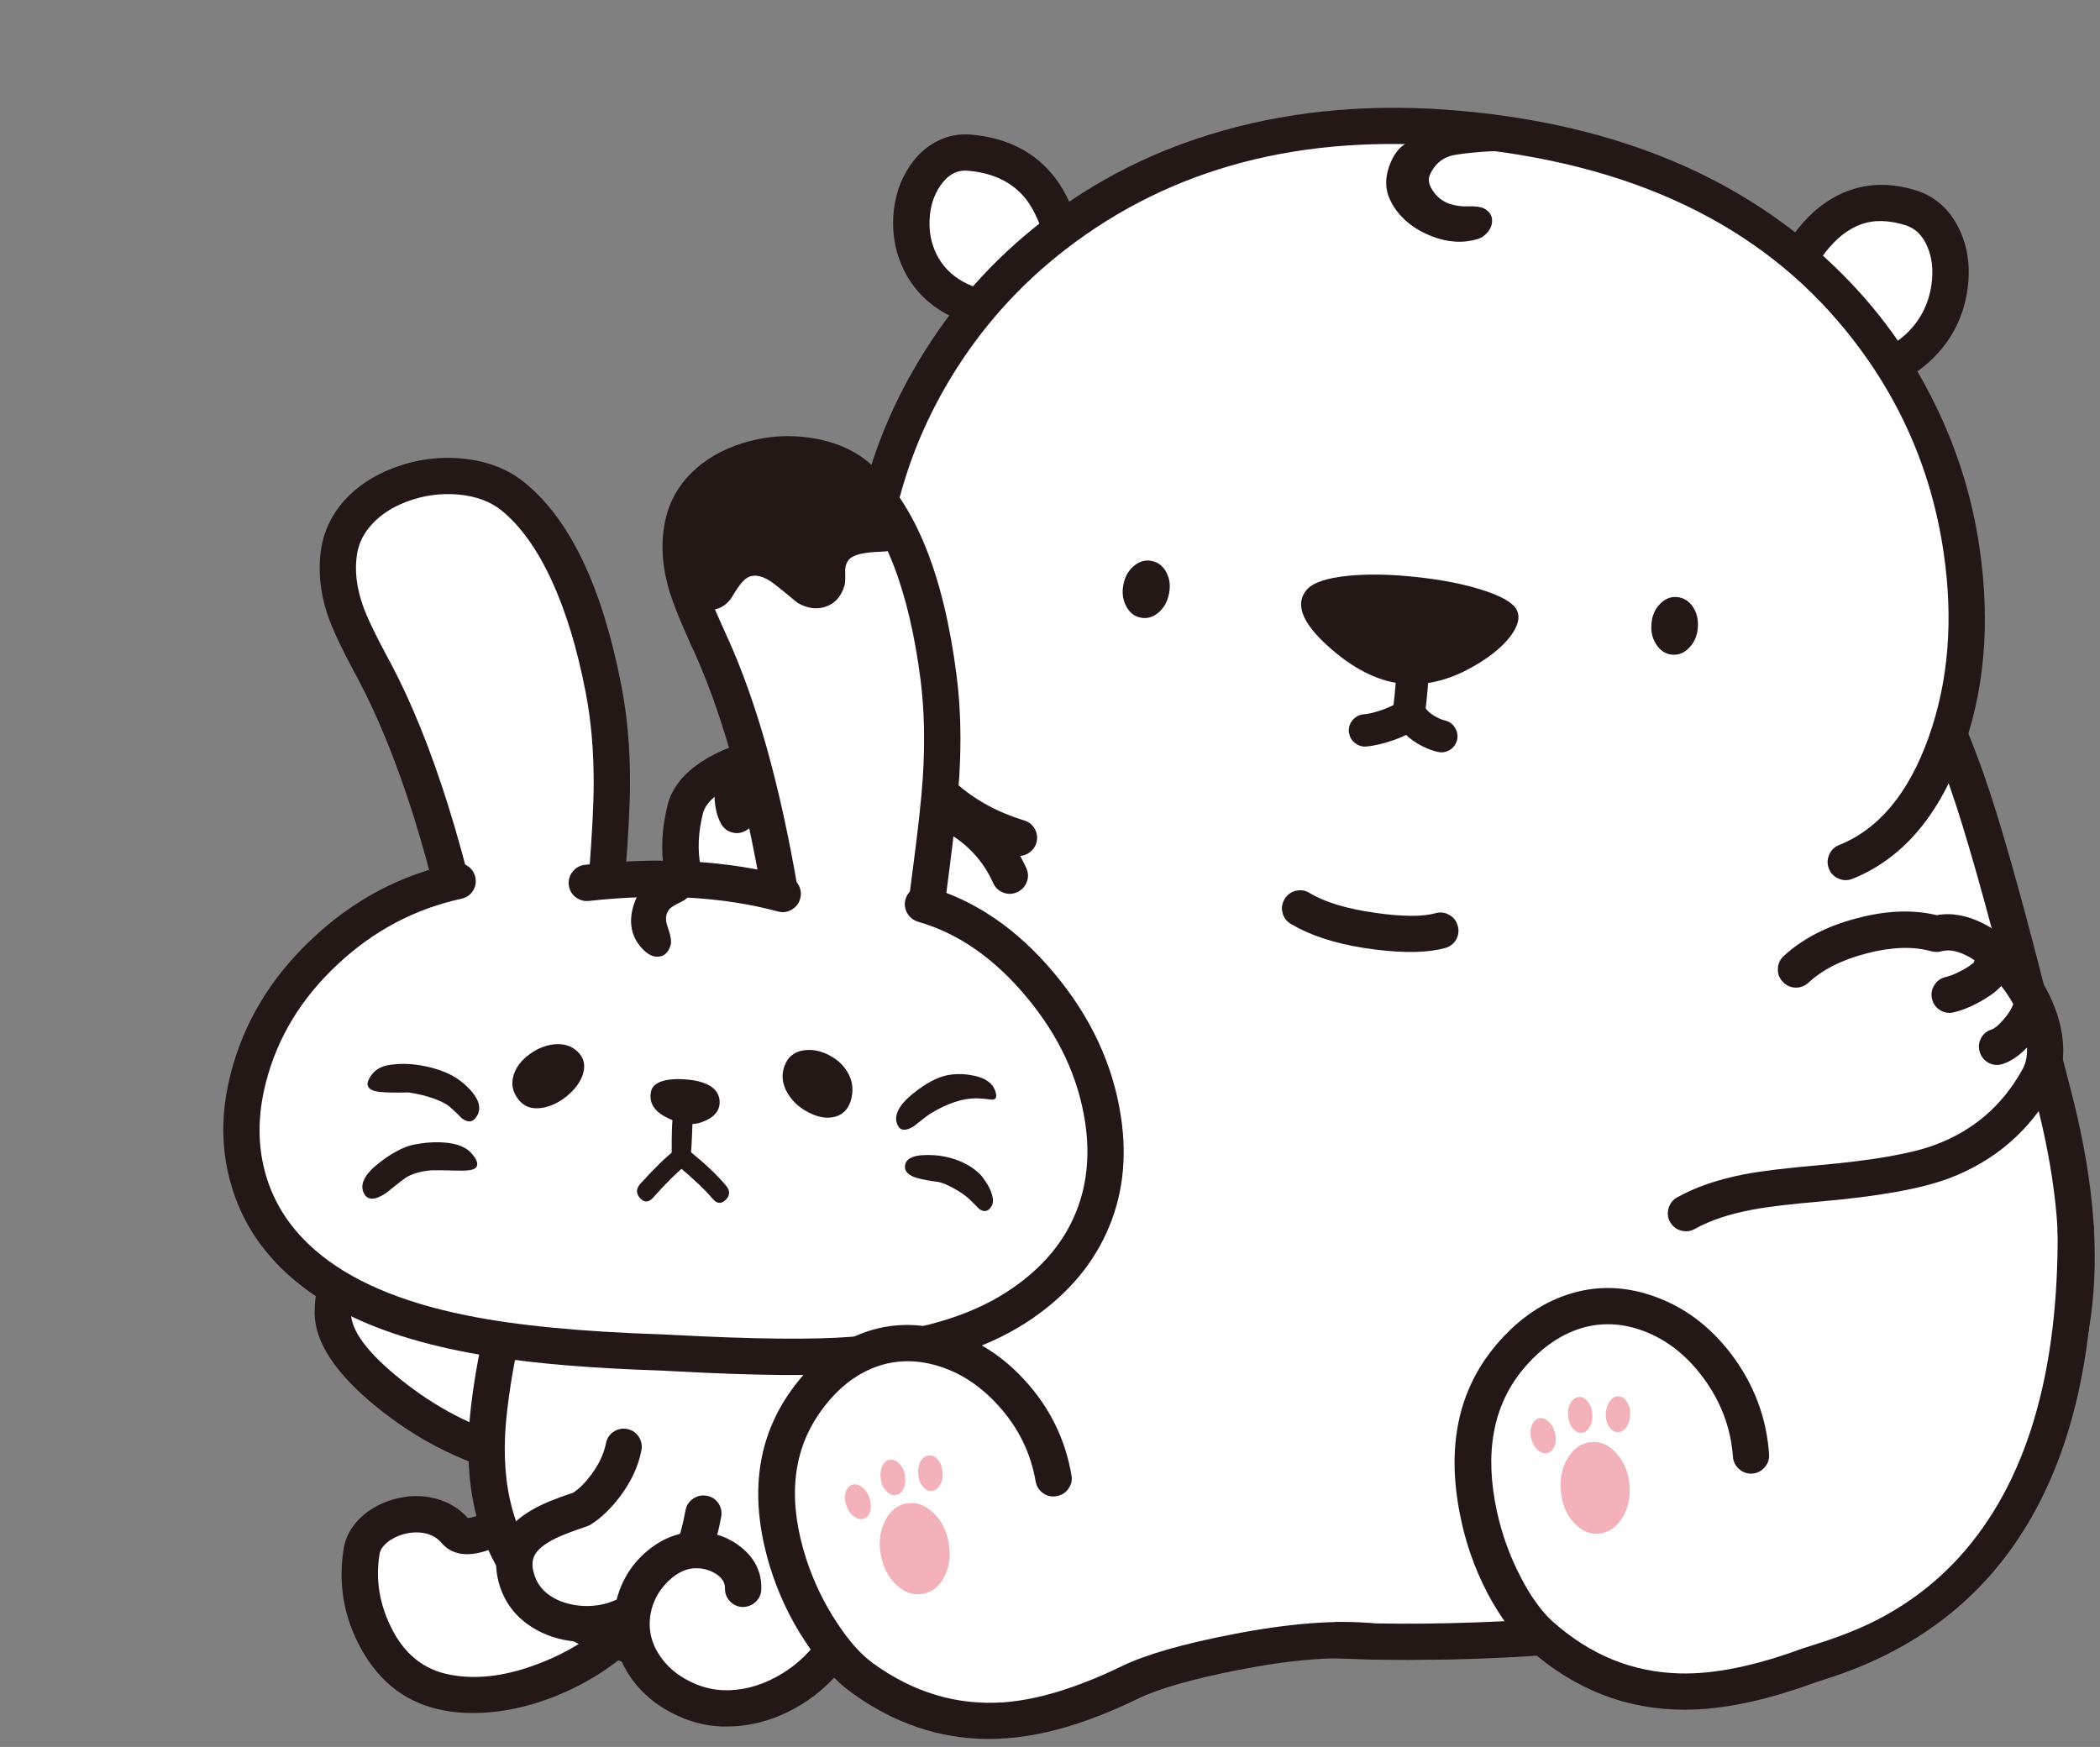 <?xml version="1.0" encoding="utf-8"?><svg id="未命名-1" image-rendering="auto" baseProfile="basic" version="1.1" x="0px" y="0px" width="607" height="505" xmlns="http://www.w3.org/2000/svg" xmlns:xlink="http://www.w3.org/1999/xlink"><rect width="100%" height="100%" fill="#808080" stroke="none"/><g id=".__E5.__A0.__B4.__E6.__99.__AF-1" overflow="visible"><g display="none" id="Layer76_0_FILL"><path fill="#FFF" stroke="none" d="M544.6 177.5Q524.9 150.55 492.95 138.4 457.6 124.95 402.25 127.5 354.05 129.75 324.35 145 297.55 158.8 282 185.45 269.45 207 260.65 244.7 255.4 267.1 245.65 318.55 228.5 400.6 273.45 439.4 316.75 476.75 418.3 474.5 525.5 472.1 568.65 435.85 614.75 397.1 593.25 315.4 586.3 288.25 583 275.4 577.2 252.75 572.8 238.6 560.7 199.55 544.6 177.5Z"/><path fill="#231815" stroke="none" d="M545.55 170.25Q526.75 146.55 498 134.8 466.4 121.85 419.65 121.85 411.1 121.85 402 122.3 356.95 124.35 327.6 137.4 300.75 149.4 284.25 172 270.15 191.35 260.9 222.75 255.25 242 246.65 286.4 243.15 304.85 240.5 317.45 232.9 353.9 237.3 382.45 241.75 411 258.1 431.15 277.8 455.4 315.15 467.65 352.5 479.85 406.8 479.85L418.45 479.75Q483.45 478.3 525.1 464.6 566.8 450.9 586.7 424.45 601.95 404.25 604.8 376.9 607.7 349.55 598.3 314.1L591.7 288.35Q580.25 243.05 573.15 223.1 561.5 190.3 545.55 170.25M493.05 144.2Q520 155 537.5 177.1 552.5 196 563.55 227.3 570.3 246.5 581.55 290.9 584.55 303.05 588.15 316.75 596.9 349.75 594.45 374.9 592 400 578.35 418.15 559.95 442.55 520.3 455.2 480.6 467.85 418.2 469.25 361.8 470.55 323.6 459.3 285.35 448.05 266.25 424.55 251.45 406.35 247.55 379.95 243.65 353.6 250.75 319.6 252.9 309.35 256.95 288.4 265.35 245.05 270.7 226.65 279.4 196.75 292.6 178.65 307.95 157.6 333.05 146.6 360.25 134.7 402.5 132.75 411.85 132.35 419.65 132.35 463.65 132.35 493.05 144.2Z"/><path fill="#FFF" stroke="none" d="M348 326.7Q335.75 312.9 331.5 299.8L294.55 363.05Q297.25 374.3 306 382.1 314.15 389.4 325.05 391.7 326.1 399.6 334.35 404.55 341.7 409 352.4 409.95 362.8 410.85 371.35 408.1 380.45 405.2 383.15 399.35 389.95 384.55 385.3 371.4 381.8 361.5 369.8 348.9 355.05 334.6 348 326.7Z"/><path fill="#231815" stroke="none" d="M333.9 295.15Q331.95 294.2 329.9 294.85 327.85 295.55 326.85 297.45 325.9 299.4 326.55 301.45 330.35 313.25 339.8 325.05 345.4 332.1 357.6 344.1 374.05 360.3 378.4 368.65 385.35 382.05 378.4 397.2 376.35 401.55 367.9 403.7 359.45 405.8 349.9 404.35 342.4 403.25 337.15 400.15 331 396.45 330.25 391 330.05 389.35 328.9 388.1 327.75 386.9 326.15 386.55 317.2 384.65 310.35 378.95 302.15 372.15 299.65 361.8 299.1 359.7 297.3 358.55 295.45 357.45 293.3 357.95 291.2 358.5 290.05 360.3 288.95 362.15 289.45 364.25 292.2 375.75 300.6 384.25 308.9 392.65 320.7 396 323 403.25 330.2 408.15 337.45 413.1 348.35 414.75 353.05 415.4 357.25 415.4 367.8 415.4 375.85 412.05 384.75 408.35 387.9 401.55 396.8 382.15 388.15 364.75 382.95 354.35 364.95 336.65 353.3 325.2 348.25 318.95 339.8 308.4 336.5 298.2 335.85 296.15 333.9 295.15Z"/><path fill="#FFF" stroke="none" d="M366.45 408.15Q367.8 405.95 368.65 402.2 369.65 397.7 368.7 395.05L366.45 408.15Z"/><path fill="#231815" stroke="none" d="M371.05 390.35Q369.05 389.4 367 390.1 364.95 390.8 364 392.75 363.05 394.7 363.75 396.75 364.2 398 363.5 401.1 362.85 403.95 362 405.45 360.9 407.3 361.4 409.45 361.9 411.5 363.75 412.65 365.05 413.4 366.45 413.4 369.4 413.4 370.95 410.85 372.8 407.8 373.8 403.1 375.05 397.3 373.7 393.3 373 391.25 371.05 390.35Z"/><path fill="#FFF" stroke="none" d="M349.35 407.3Q350.8 406.35 350.4 401.25 350.05 396.35 348.55 392.95L349.35 407.3Z"/><path fill="#231815" stroke="none" d="M343.7 391Q342.9 393 343.75 395 344.55 396.9 345 399.85 345.4 402.6 345.2 404.1 344.2 405.4 344.1 407.05 344.05 408.7 344.95 410.1 345.7 411.25 346.9 411.9 348.05 412.55 349.35 412.55 350.8 412.55 352.2 411.7 356.35 409.05 355.65 400.65 355.15 394.9 353.4 390.85 352.55 388.85 350.5 388.1 348.5 387.3 346.5 388.15 344.5 389 343.7 391Z"/><path fill="#FFF" stroke="none" d="M230.55 128.25Q223.3 119.85 216.9 115.75 205 108.15 190.5 114.05 183.6 116.9 182.25 125.15 181 132.95 185.35 140.75 190 149.1 198.55 152.05 208.45 155.5 220.65 150.15L230.55 128.25Z"/><path fill="#231815" stroke="none" d="M222.55 145.25Q220.55 144.45 218.55 145.35 211.7 148.3 205.8 148.1 199.9 147.9 195.35 144.5 191.2 141.4 188.95 136.35 186.75 131.3 187.35 126.4 188.1 120.7 192.5 118.9 202.9 114.65 211.45 118.75 216.4 121.1 223.35 128.45 226 131.3 227.15 132.25 228.85 133.65 231 133.5 233.15 133.3 234.55 131.65 235.95 130 235.8 127.85 235.6 125.7 233.95 124.25 232.95 123.45 231 121.3 222.75 112.5 215.75 109.25 203.15 103.25 188.5 109.2 183.75 111.15 180.7 115.3 177.7 119.45 176.95 125.05 176 132.75 179.3 140.4 182.65 148.1 189.05 152.9 196.8 158.6 206.65 158.6 214.35 158.6 222.75 154.95 224.75 154.1 225.55 152.05 226.3 150.05 225.45 148.05 224.6 146.05 222.55 145.25Z"/><path fill="#FFF" stroke="none" d="M461.85 24.1Q459.95 15.4 454.05 9.95 447.95 4.35 440.85 5.45 429.8 7.15 424.1 15.15 416.8 25.4 418.8 45.5L444.4 58.3Q455.65 52.1 460.05 42.15 463.9 33.5 461.85 24.1Z"/><path fill="#231815" stroke="none" d="M455.95 22.5Q458.75 30.6 455.9 38.5 452.5 47.8 441.85 53.7 439.95 54.75 439.35 56.85 438.75 58.95 439.8 60.85 440.5 62.1 441.75 62.85 443 63.55 444.4 63.55 445.8 63.55 446.95 62.9 461.45 54.85 465.95 41.45 469.7 30.3 465.85 19.1 462.6 9.55 455.4 4.25 448.2 -1 440.05 .25 428.1 2.1 421.2 10.4 411.2 22.35 413.55 46.05 413.8 48.2 415.45 49.6 417.15 51 419.3 50.75 421.5 50.55 422.85 48.85 424.25 47.15 424 45 422 24.95 429.75 16.4 433.9 11.8 441.65 10.6 445.9 9.95 449.95 13.35 453.95 16.7 455.95 22.5Z"/><path fill="#FFF" stroke="none" d="M509.15 182.7Q516.85 173.9 519.2 160.5 521.45 147.55 518.35 132.2 511.7 99.25 486.1 72.1 457.4 41.6 416.55 32.6 368.85 22.1 313.9 43.95 257.95 66.2 230.7 110.5 207 148.95 209.85 193.9 211.15 214.1 217.95 232 224.65 249.7 235.75 262.4 247.1 275.4 261.3 281.15 276.35 287.2 292.7 284.3L509.15 182.7Z"/><path fill="#231815" stroke="none" d="M509.5 187.95Q511.7 187.8 513.1 186.15 527.9 169.25 524.95 140.4 522 111.55 502.6 84.05 489.9 66.05 472.1 52.65 452.75 38.1 429.55 30.85 375.4 13.85 311.95 39.1 277.55 52.8 253.15 75.2 230.8 95.75 218.3 122.2 206.75 146.75 204.7 173.75 202.75 199.4 209.6 223.45 218.35 254.35 238.2 272.5 257.85 290.45 282.4 290.45 287.8 290.45 293.65 289.45 295.8 289.1 297.05 287.3 298.3 285.5 297.9 283.35 297.5 281.2 295.75 280 293.95 278.75 291.8 279.15 266.1 283.7 245.65 264.95 227.6 248.45 219.7 220.55 213.35 198.2 215.2 174.35 217.15 149.2 228.05 126.4 239.8 101.75 260.75 82.6 283.6 61.65 315.85 48.85 385.45 21.15 440.05 45.65 473.15 60.5 494.05 90.05 511.05 114.25 514.3 139.75 517.5 165.3 505.25 179.25 503.8 180.85 503.95 183.05 504.1 185.2 505.7 186.65 507.3 188.1 509.5 187.95Z"/><path fill="#231815" stroke="none" d="M343.5 173.75Q335.5 178.85 334.55 182.85 332.8 190.55 347.3 194.55 361.2 198.35 371.15 194.7 382.15 190.7 389.55 177.65 392.7 172.1 393.35 167.5 394 162.65 391.6 160.7 388.85 158.45 379.8 159.9 371.45 161.3 361.15 165.2 350.7 169.15 343.5 173.75Z"/><path fill="#231815" stroke="none" d="M296.1 196.55Q293.5 194.75 290.8 195.55 288.15 196.35 286.95 199.25 285.7 202.15 286.65 205.45 287.65 208.8 290.2 210.6 292.8 212.4 295.45 211.6 298.15 210.85 299.35 207.95 300.6 205.05 299.6 201.7 298.65 198.35 296.1 196.55Z"/><path fill="#231815" stroke="none" d="M440.85 147.8Q441.75 144.75 440.45 141.55 439.2 138.35 436.45 136.85 433.7 135.3 431.1 136.35 428.5 137.4 427.6 140.4 426.7 143.4 427.95 146.6 429.25 149.85 432 151.35 434.75 152.9 437.35 151.85 439.95 150.8 440.85 147.8Z"/><path fill="#FFF" stroke="none" d="M373.4 206.85Q376.45 203.6 377.1 201.45 374.3 193.2 372.2 189.6L368 211.45Q370.6 209.85 373.4 206.85Z"/><path fill="#231815" stroke="none" d="M367.7 188.45Q367.2 190.3 368.15 191.95 369.7 194.55 372.05 201.15 371 202.65 369.25 204.45 367.2 206.45 365.5 207.55 363.9 208.55 363.45 210.45 363.05 212.35 364.05 213.95 365.45 216.1 368 216.1 369.45 216.1 370.5 215.4 373.5 213.5 376.65 210.2 380.6 206.1 381.55 202.8 382 201.45 381.5 199.95 378.65 191.4 376.2 187.25 375.25 185.6 373.4 185.1 371.55 184.65 369.85 185.6 368.2 186.6 367.7 188.45Z"/><path fill="#FFF" stroke="none" d="M376.85 200.7Q379.55 203.2 384.3 203.35 386.65 203.45 388.45 203L376.85 200.7Z"/><path fill="#231815" stroke="none" d="M376.7 196.05Q374.75 196.15 373.45 197.55 372.15 199 372.2 200.9 372.3 202.85 373.7 204.15 377.95 208.05 384.8 208.05 387.5 208.05 389.5 207.55 391.35 207.1 392.4 205.45 393.4 203.85 393 201.95 392.55 200.1 390.9 199.1 389.25 198.05 387.4 198.45 385.9 198.8 384 198.7 381.35 198.5 380.05 197.3 378.6 196 376.7 196.05Z"/><path fill="#FFF" stroke="none" d="M374.5 265.85Q383.25 266.55 396.2 262.15 408.35 258 413.5 253.3L374.5 265.85Z"/><path fill="#231815" stroke="none" d="M413.75 248.05Q411.6 248 410 249.45 405.7 253.4 394.55 257.2 382.6 261.25 374.9 260.6 372.8 260.4 371.1 261.8 369.45 263.25 369.25 265.4 369.05 267.55 370.45 269.2 371.85 270.85 374.05 271.05 374.9 271.15 376.7 271.15 386.6 271.15 399.3 266.65 411.45 262.25 417.05 257.15 418.65 255.7 418.75 253.55 418.85 251.35 417.4 249.75 415.9 248.15 413.75 248.05Z"/><path fill="#231815" stroke="none" d="M325.25 45.45Q327.95 44.05 327.05 43.4 326.15 42.8 322.75 43.5 313.4 45.4 303.8 52.8 300.1 55.7 300.5 61.65 300.9 67.2 304.2 70.35 306.85 72.95 310.85 74.25 314.9 75.6 319.45 75.35L320.75 75.3Q328.25 74.55 332.95 70 334.1 68.9 334.55 67.15 335 65.4 334.5 63.95 333.7 61.6 331.15 61.3L330.45 61.25Q328.9 61.35 326.3 62.8L324.8 63.5Q322.45 64.55 320.2 64.7 318.85 64.7 317.85 64.5 314 63.5 312.7 61.2 311.95 59.85 312.4 57.25 312.95 53.55 316.25 51.15 320.8 47.8 325.25 45.45Z"/><path fill="#F3B1B9" stroke="none" d="M294.75 244.7Q300.1 238 299.1 229.55 298.15 221.05 291.45 215.75 284.75 210.45 276.3 211.4 267.8 212.4 262.5 219.05 257.2 225.75 258.15 234.2 259.15 242.65 265.8 248 272.45 253.3 280.95 252.35 289.45 251.4 294.75 244.7Z"/><path fill="#F3B1B9" stroke="none" d="M460.35 132.3Q451.9 133.3 446.6 139.95 441.3 146.65 442.25 155.1 443.2 163.6 449.85 168.9 456.55 174.25 465.05 173.25 473.55 172.3 478.85 165.6 484.15 158.95 483.15 150.45 482.2 141.95 475.55 136.65 468.85 131.35 460.35 132.3Z"/><path fill="#FFF" stroke="none" d="M450 140.65Q445.55 146.15 445 155.85L450 140.65Z"/><path fill="#231815" stroke="none" d="M449.6 137.15Q448.2 137.3 447.25 138.45 442.1 144.95 441.5 155.65 441.45 157.1 442.4 158.2 443.35 159.3 444.8 159.35L445 159.35Q446.35 159.35 447.35 158.4 448.4 157.45 448.45 156.05 449 147.55 452.75 142.8 453.65 141.7 453.5 140.25 453.35 138.8 452.2 137.9 451.05 137 449.6 137.15Z"/><path fill="#FFF" stroke="none" d="M263.55 423.35Q258.1 419.4 251.2 420.8 244.35 422.2 240.1 428.1 235.85 434 236.75 440.95 237.6 447.9 243.1 451.85 248.55 455.8 255.45 454.4 262.3 453 266.55 447.1 270.8 441.15 269.95 434.25 269.05 427.3 263.55 423.35Z"/><path fill="#231815" stroke="none" d="M254.55 415.25Q249.05 415.25 244.1 417.85 239.15 420.45 235.85 425.05 230.35 432.7 231.6 441.8 232.8 450.95 240.05 456.15 245.45 460 252.15 460 257.6 460 262.55 457.4 267.5 454.75 270.85 450.15 273.45 446.5 274.6 442.2 275.7 437.9 275.15 433.55 274.6 429.1 272.4 425.35 270.15 421.65 266.6 419.1 261.3 415.25 254.55 415.25M254.55 425.7Q257.9 425.7 260.5 427.6 264.15 430.15 264.75 434.9 265.35 439.75 262.3 444.05 259.45 448.05 254.6 449.1 249.75 450.2 246.15 447.6 242.45 444.95 241.9 440.1 241.4 435.3 244.35 431.15 246.2 428.6 248.9 427.15 251.6 425.7 254.55 425.7Z"/><path fill="#FFF" stroke="none" d="M187.05 463.8L170.25 427.9Q151 438.15 144.55 441.15 134.3 445.8 131.55 442.55 125.75 435.75 115.65 438.35 111.3 439.5 108.3 442.15 105.1 444.95 104.5 448.45 102.45 461.3 108.6 473.25 115.55 486.75 129.25 489.3 142.6 491.8 158.9 485.3 176.75 478.1 187.05 463.8Z"/><path fill="#231815" stroke="none" d="M171.9 422.95Q169.85 422.3 167.9 423.25 163.5 425.45 154.6 430.1 146.7 434.3 143.15 436 137.25 438.8 135.3 438.8L135.2 438.8Q131.4 434.6 125.7 433.15 120 431.7 113.85 433.4 108 435.05 104.05 438.9 100.15 442.75 99.35 447.6 96.85 463.1 104.45 476.75 112.65 491.55 128.3 494.45 132.15 495.2 136.45 495.2 150.9 495.2 165.6 488.1 181.65 480.3 191.3 466.9 192.55 465.1 192.2 462.95 191.85 460.85 190.1 459.55 188.35 458.3 186.2 458.65 184.1 459 182.8 460.75 173.5 473.7 157.3 480.3 142.35 486.45 130.2 484.15 118.7 482.05 113 470.35 107.95 460.1 109.7 449.3 109.95 447.55 111.9 445.9 113.85 444.3 116.65 443.5 119.6 442.7 122.35 443.15 125.6 443.7 127.55 445.95 131.7 450.85 139.75 448.55 144.95 447.1 159.5 439.4 167.3 435.25 172.55 432.6 174.5 431.65 175.2 429.55 175.9 427.5 174.9 425.55 173.9 423.65 171.9 422.95Z"/><path fill="#FFF" stroke="none" d="M235.3 369.1Q220.15 348.55 193.35 343.75 170.9 339.7 157.9 356.35 145.55 372.15 141.4 407.05 137.95 435.8 150.65 454 162.35 470.8 186.4 476.75 197.8 479.6 212.25 476.1 226.45 472.65 238.25 464.45 250.75 455.7 256.15 444.5 262.2 431.95 257.85 419 246 383.65 235.3 369.1Z"/><path fill="#231815" stroke="none" d="M239 365.25Q222.8 343.75 194.3 338.6 170.05 334.2 155.4 351.3 140.75 368.45 136.15 406.45 132.65 436.1 145.25 455.6 157.9 475.05 185.1 481.85 190.95 483.25 197.15 483.25 213.8 483.25 230.6 474.95 247.4 466.65 256.6 453.9 262.8 445.3 264.35 436 265.95 426.65 262.8 417.3 256.75 399.2 252.1 388.6 246 374.6 239 365.25M184.9 348.2Q188.35 348.2 192.4 348.9 217.2 353.4 231.3 372.55 241.45 386.4 252.9 420.65 257.6 434.65 248.1 447.75 240.4 458.45 225.85 465.6 211.25 472.75 197.15 472.75 192 472.75 187.65 471.7 167.7 466.7 157.1 453.85 143.1 436.95 146.6 407.7 150.2 377.65 159.7 362.95 169.15 348.2 184.9 348.2Z"/><path fill="#FFF" stroke="none" d="M162.45 441.6Q164.35 429.65 162.4 422.25L139.3 396.2Q130.55 412.8 128.95 433.05 127.25 453.9 134.8 461 141 466.8 145.8 465.9 149.6 465.2 155.8 458.95 160.45 454.25 162.45 441.6Z"/><path fill="#231815" stroke="none" d="M137.75 391.2Q135.65 391.85 134.65 393.8 125.1 411.85 123.6 433.4 122 456.15 131.25 464.8 138.1 471.3 144.4 471.3 148.4 471.3 152.5 468.7 155.5 466.75 159.5 462.65 165.35 456.7 167.65 442.55 169.75 429.5 167.45 420.9 166.9 418.8 165 417.7 163.1 416.65 161 417.2 158.9 417.75 157.8 419.65 156.75 421.5 157.3 423.6 158.95 429.8 157.3 440.6 155.6 451.65 152.05 455.3 146.95 460.5 144.75 460.8 142.55 461.1 138.4 457.2 132.8 451.9 134.2 433.45 135.7 414.3 143.9 398.65 144.9 396.75 144.3 394.7 143.65 392.6 141.7 391.6 139.8 390.6 137.75 391.2Z"/><path fill="#FFF" stroke="none" d="M29.05 184.7Q21.6 187.35 15.55 192.95 9.35 198.65 6.75 205.6 3.95 213.15 6.25 220.25 8.9 228.55 16.35 235.5 19.9 238.8 31.1 246.7 49.1 259.4 69.6 281.35 79.7 292.2 86.3 300.2L122.45 280.15Q114 259.6 109.5 249.9 101.8 233.45 92.55 221.5 66.85 188.35 43.85 183.45 36.9 181.95 29.05 184.7Z"/><path fill="#231815" stroke="none" d="M26.25 180.15Q16.4 183.9 9.25 191.85 3.05 198.7 .95 206.55 -1.15 214.45 1.25 221.85 4.1 230.75 11.4 238.05 15.75 242.4 25.85 249.45L28.05 251Q51.7 267.65 80.05 301.05 82.3 303.65 83.15 304.35 84.55 305.5 86.1 305.5L87.25 305.4 86.25 299.95 89.95 296.45 88.05 294.25Q76.95 281.2 67.6 271.65 49.95 253.6 34.1 242.4L31.9 240.85Q23.1 234.75 19.4 231.15 13.4 225.35 11.25 218.65 9.7 214 11.25 208.8 12.75 203.65 17 198.9 22.3 193.05 29.5 190.15 36.65 187.3 42.75 188.55 53.15 190.75 64.75 199.95 76.4 209.2 88.4 224.7 95.95 234.45 102.25 247.05 106.1 254.7 112.65 270.4 115.75 277.8 117.65 282.2 118.5 284.2 120.55 285 122.55 285.8 124.55 284.95 126.55 284.1 127.35 282.05 128.1 280.05 127.25 278.05L122.3 266.35Q115.5 250 111.45 241.95 104.85 228.75 96.7 218.3 69.9 183.65 44.9 178.3 36.1 176.45 26.25 180.15Z"/><path fill="#FFF" stroke="none" d="M98.1 287.6Q101.7 288.2 105.6 286.45 109.5 284.7 111.4 281.6 113.3 278.5 112.15 275.85 110.95 273.2 107.35 272.6 103.75 272 99.85 273.75 95.95 275.5 94.05 278.65 92.1 281.75 93.3 284.4 94.5 287 98.1 287.6Z"/><path fill="#FFF" stroke="none" d="M116.25 133.95Q108.65 136.1 102.25 141.3 95.7 146.6 92.7 153.4 89.4 160.75 91.25 168 93.4 176.4 100.45 183.85 103.65 187.25 114.4 195.95 131.6 209.75 150.65 232.9 160.1 244.35 166.15 252.8L204.55 236.65Q193.75 206.8 192.95 204.85 185.9 187.25 177.35 174.65 153.75 139.95 131.1 133.6 124.25 131.7 116.25 133.95Z"/><path fill="#231815" stroke="none" d="M195.7 197.75Q189.4 183.1 181.65 171.7 157.1 135.4 132.5 128.55 123.8 126.15 113.75 129.25 103.7 132.35 96.05 139.85 89.4 146.3 86.85 154 84.3 161.65 86.2 169.25 88.45 178.3 95.3 186.05 99.35 190.6 108.95 198.3L111.1 200Q134.05 218.5 159.85 253.25 161.95 256.05 162.85 256.85 164.25 258.05 165.95 258.05 166.5 258.05 166.8 258L166.1 252.5 170 249.25 168.25 247Q141.85 211.25 117.7 191.85L115.5 190.1Q107.1 183.45 103.7 179.65 98.05 173.5 96.35 166.7 95.15 161.9 97 156.85 98.8 151.8 103.35 147.35 109 141.85 116.35 139.4 123.7 136.95 129.7 138.65 139.9 141.5 150.95 151.4 162 161.35 173 177.6 180.2 188.25 186.2 202.3 189.8 210.6 196.1 228.45L199.6 238.4Q200.35 240.45 202.3 241.4 204.3 242.3 206.35 241.55 208.35 240.85 209.3 238.85 210.2 236.9 209.5 234.85L205.95 224.95Q199.45 206.45 195.7 197.75Z"/><path fill="#231815" stroke="none" d="M130.15 133.75Q127.5 132.45 125.35 132.2 118.95 131.5 111.6 134.25 103.7 137.25 100.65 142.3 94.6 152.4 92.9 156.95 89.75 165.25 91.65 172.95 92.05 174.6 92.7 176.25 95.6 183.95 98.9 186.75 103.6 190.75 110.15 186.6 113.25 184.6 113.55 180.25 113.85 175.15 115.1 173.55 117.2 170.9 122.8 171.95 125.85 172.5 131.15 173.75 136 174 138.9 171.1 141.95 168.05 141.05 163.15 140.9 162.15 139.45 159.55 138.35 157.55 138.75 155.85 139.4 153.2 145.85 149.7 151.4 146.7 150.3 143.4 149 139.35 143.5 138.05 137.15 137.2 134.65 136.05 131.65 134.45 130.15 133.75Z"/><path fill="#FFF" stroke="none" d="M50.15 357.5Q51.35 376.2 61.2 389.65 71.8 404.15 90 408.75 111.1 414.05 142 405.3 162.55 399.45 194.15 384.75 228.45 369.65 242.9 360.95 269.05 345.2 279.8 326.55 290.75 307.55 286.95 288.5 283.5 271.5 269.25 257.55 255.95 244.55 237.65 238.25 219.15 231.9 202.9 235.05L79.85 289.9Q64.45 302.5 56.5 321.25 49 339.05 50.15 357.5Z"/><path fill="#231815" stroke="none" d="M85.1 290.4Q85.3 288.25 83.95 286.55 82.55 284.9 80.4 284.7 78.25 284.45 76.55 285.8 58.15 300.85 49.85 323.85 41.55 346.85 46.55 369.2 50.35 386.35 61.4 398.05 72.45 409.7 88.75 413.8 97.25 416 107.45 416 126.3 416 150.9 408.05 169.5 402 196.25 389.55L198.9 388.4Q232.3 373.7 247.45 364.35 273.3 348.4 284.35 329.15 293.85 312.75 293.15 295.9 292.45 279.1 281.7 264 268.45 245.4 245.65 235.65 222.8 225.9 201.9 229.9 199.75 230.3 198.55 232.1 197.35 233.9 197.75 236.05 198.15 238.2 199.95 239.4 201.75 240.6 203.9 240.2 221.6 236.75 241.7 245.4 261.75 254.05 273.15 270.05 280.85 280.9 282.35 292.65 284.35 308.15 275.25 323.9 265.35 341.15 240.9 356 226.5 364.8 194.65 378.8L191.95 380Q159.85 394.95 138.95 400.7 110.6 408.5 91.3 403.65 77.8 400.25 68.85 390.75 59.95 381.25 56.75 366.9 52.45 347.35 59.7 327.25 67 307.15 83.2 293.95 84.9 292.55 85.1 290.4Z"/><path fill="#231815" stroke="none" d="M138.15 269.45Q138.4 268.4 140.3 265.9 141.85 263.9 141.6 262.05 141.2 259 138.65 258.5 136.45 258.05 133.7 259.55 132.65 260.1 131.65 260.95 130.5 262 129.9 263.15 127.15 268.95 128.8 274.9 130.6 281.25 136.7 283.3 139.55 284.3 141.5 283.2 143.6 282 143.25 279L143.2 278.55Q142.85 277 139.95 274.2 137.55 271.9 138.15 269.45Z"/><path fill="#F3B1B9" stroke="none" d="M111.25 344.6Q105.25 339.85 97.6 340.7 90 341.55 85.2 347.6 80.45 353.6 81.3 361.2 82.15 368.85 88.2 373.65 94.2 378.4 101.8 377.55 109.45 376.7 114.25 370.65 119 364.65 118.15 357 117.3 349.4 111.25 344.6Z"/><path fill="#F3B1B9" stroke="none" d="M259.3 292.5Q258.45 284.85 252.45 280.05 246.45 275.3 238.8 276.15 231.15 277 226.35 283.05 221.6 289.05 222.45 296.65 223.3 304.3 229.35 309.1 235.35 313.85 243 313 250.6 312.15 255.4 306.15 260.2 300.1 259.3 292.5Z"/><path fill="#231815" stroke="none" d="M246.3 276.4Q247.8 275.55 245.85 273.7 244.35 272.3 241.95 272.2 239.85 272.1 237.3 272.95 234 274 231.4 276.05 227.95 278.8 225.1 285.15 221.7 292.7 225.3 295.4 227.45 297 229.5 293.55 231.5 289.25 232.15 288.15 236.7 280.65 242.25 278.05 245.4 276.95 246.3 276.4Z"/><path fill="#231815" stroke="none" d="M238.55 298.35Q231.3 301.5 232.4 304.75 233.3 307.2 237.4 306.4 239.65 305.95 243.3 304.65 245.25 304.2 248.1 304.3 250.65 304.45 252.85 304.95 254 305.25 257.2 306.3 259.95 306.7 260.05 303.9 260.1 302.45 258.55 300.85 257.35 299.5 255.4 298.4L253.45 297.45Q250.1 296.2 245.95 296.5 242.1 296.8 238.55 298.35Z"/><path fill="#231815" stroke="none" d="M109.05 341.6Q106.1 340.75 103.95 340.75 99.8 340.7 95.35 342 90.85 343.25 87.4 345.5 85.4 346.75 84.4 348.05 83.2 349.55 82.95 351.6 82.4 356.3 87.35 354.45 90 353.45 94.75 350.8 101.3 348.65 106.1 348.95 107.7 349.05 111.95 350.5 115.4 351.15 115.6 347.85 115.75 345.6 113.65 343.9 111.95 342.45 109.05 341.6Z"/><path fill="#231815" stroke="none" d="M120.5 359L119.35 358.4Q116 356.9 110.8 359 107.1 360.45 103.15 363.45 99.65 366.15 96.6 372.55 93 380.1 96.55 382.7 99.35 384.7 102.25 379.6 104.9 373.55 105.65 372.45 107.65 369.75 111.2 367.75 112.2 367.15 117.75 364.55 120.75 363.1 121.6 362.1 122.9 360.5 120.5 359Z"/><path fill="#231815" stroke="none" d="M133.1 318.15Q129.65 317.1 126.1 319.35 122.9 321.4 121 325.25 119.05 329.15 119.7 332.6 120.4 336.5 124.15 338.25 127.55 339.85 131.05 337.45 134.2 335.3 136.1 331.05 138 326.85 137.4 323.25 136.75 319.25 133.1 318.15Z"/><path fill="#231815" stroke="none" d="M188.35 292.8Q188.15 293.7 188.3 294.85 188.85 299.05 192.75 301.55 196.3 303.75 200.85 303.7 205.45 303.65 208.05 301.3 210.95 298.65 209.75 294.2 208.7 290.35 205.35 288.2 202.35 286.25 198.45 286.25 194.65 286.2 191.85 287.9 188.85 289.75 188.35 292.8Z"/><path fill="#231815" stroke="none" d="M157.9 315.75Q156.75 317.4 157.25 319 158.6 323.75 165.2 323.55 171.35 323.4 174.35 320.15 178.3 315.9 176.1 312.35 173.95 308.75 168.2 310.05 165.65 310.65 162.95 312 159.35 313.75 157.9 315.75Z"/><path fill="#231815" stroke="none" d="M173.85 334.5Q182.85 336.6 187.15 338.5 189.8 339.65 190.65 337.05 191.55 334.5 188.9 333.35 183.85 331.15 175.55 329.35 172.8 328.65 171.95 331.25 171.05 333.85 173.85 334.5Z"/><path fill="#231815" stroke="none" d="M171.65 346Q174 337.25 176.1 332.85 177.35 330.25 174.8 329.3 172.25 328.35 171.05 330.9 168.9 335.25 166.55 344.05 165.8 346.85 168.35 347.8 170.9 348.8 171.65 346Z"/><path fill="#231815" stroke="none" d="M176.15 330.9Q175.05 328 173.4 324.4 171.4 320.25 170.3 317.9 169.1 315.3 166.75 316.2 164.45 317.1 165.25 319.85 166.1 322.75 167.85 326.5 168.3 327.5 171.05 332.9 172.35 335.45 174.75 334.55 177.15 333.6 176.15 330.9Z"/><path fill="#FFF" stroke="none" d="M165.4 250.7Q140.15 256.05 113.4 273.5L165.4 250.7Z"/><path fill="#231815" stroke="none" d="M109 276.35Q110.6 278.7 113.4 278.7 115.05 278.7 116.3 277.85 142.3 261 166.5 255.85 168.6 255.4 169.8 253.6 170.95 251.75 170.5 249.65 170.1 247.5 168.25 246.35 166.45 245.15 164.3 245.6 138.15 251.1 110.55 269.1 108.75 270.25 108.3 272.4 107.85 274.5 109 276.35Z"/><path fill="#FFF" stroke="none" d="M175.05 429.45Q171.55 434.05 167.95 436.2 157.4 439.75 153.35 443.05 146.55 448.65 149.65 457.4 152.5 465.4 161.8 468.3 170.35 470.9 178.45 467.95 190.2 463.65 195.1 458.05 200.7 451.6 203.3 437.5L180.3 418.2Q179.15 424 175.05 429.45Z"/><path fill="#231815" stroke="none" d="M207.65 434.55Q206.45 432.8 204.3 432.4 202.15 432 200.35 433.25 198.55 434.45 198.15 436.6 195.8 449.45 190.9 454.9 186.95 459.25 176.65 463.05 173 464.4 168.75 464.25 164.5 464.05 161.05 462.45 156.15 460.1 154.6 455.7 153.3 452.05 154.45 449.75 155.75 447.05 160.8 444.6 163.65 443.25 169.6 441.25 169.85 441.2 170.6 440.8 174.9 438.2 179 432.9 184.05 426.3 185.4 419.25 185.8 417.1 184.6 415.3 183.4 413.5 181.25 413.1 179.15 412.7 177.35 413.9 175.55 415.1 175.15 417.25 174.25 421.7 171.05 426.1 168.4 429.7 165.7 431.5 158.1 434 154.1 436.3 147.55 439.95 145 445.15 142 451.4 144.7 459.2 147.75 467.7 156.6 471.95 162.45 474.7 169.65 474.7 175.3 474.7 180.25 472.9 193 468.25 198.75 461.75 205.55 454.15 208.45 438.5 208.85 436.35 207.65 434.55Z"/><path fill="#FFF" stroke="none" d="M201.8 448.1Q195.5 447.9 190.15 452.7 185 457.25 183.3 463.85 180.3 475.55 188.95 484.8 197 493.4 208.8 493.85 217.7 494.15 226.4 489.65 235.85 484.75 241.75 475.65 256.45 453.1 243 417.4L214.8 459.3Q214.9 454.45 210.7 451.2 206.9 448.25 201.8 448.1Z"/><path fill="#231815" stroke="none" d="M247.9 415.55Q247.15 413.55 245.15 412.65 243.2 411.75 241.15 412.5 239.1 413.25 238.2 415.25 237.3 417.25 238.1 419.25 245.4 438.6 243.8 453.95 242.6 465.6 236.4 474.25 231.45 481.05 224.05 484.95 216.55 488.9 209 488.6 203.9 488.4 199.1 485.9 194.25 483.45 191.3 479.45 186.4 472.95 188.35 465.15 189.6 460.5 193.3 456.95 197.3 453.15 201.65 453.35 204.5 453.45 206.9 454.95 209.6 456.65 209.55 459.15 209.5 461.3 211 462.9 212.5 464.5 214.7 464.55 216.95 464.5 218.45 463.05 220 461.55 220.05 459.4 220.25 452.3 214.5 447.5 209.25 443.1 202 442.85 194 442.65 187.2 448.25 180.45 453.85 178.2 462.55 176.65 468.65 177.85 474.6 179.1 480.6 182.9 485.75 187.3 491.65 194.25 495.2 201.15 498.8 208.6 499.1L209.95 499.1Q219.95 499.1 229.25 494.1 238.6 489.1 244.9 480.35 253.6 468.3 254.35 451.55 255.15 434.8 247.9 415.55Z"/><path fill="#FFF" stroke="none" d="M275.2 390.75Q263.7 386.35 252.85 389.75 240.8 393.45 232.3 405.95 219.55 424.65 227.75 451.4 231.05 462.2 237.15 471.6 242.95 480.45 249.15 485 268.35 498.95 290.65 497.3 306.5 496.1 326.8 486.3 336.45 481.6 357.25 477.6 381.15 472.95 396.75 474.55L304.55 427.35Q302.4 414.8 294.15 404.7 286.15 394.9 275.2 390.75Z"/><path fill="#231815" stroke="none" d="M270.85 384Q258.45 381.25 247.2 386.25 236 391.2 227.95 403 213.8 423.75 222.45 452.55 226 464.3 232.7 474.45 239 484.1 246.05 489.25 264.6 502.7 285.8 502.7 296.7 502.7 308.7 499.1 317.95 496.35 329.05 491 337.95 486.7 357.7 482.8 381 478.2 396.25 479.75 398.4 479.95 400.05 478.6 401.75 477.2 401.95 475.05 402.2 472.9 400.8 471.2 399.45 469.55 397.3 469.3 380.9 467.65 356.25 472.45 334.8 476.6 324.5 481.55 305 491 290.2 492.1 269.85 493.55 252.25 480.75 247.05 476.95 241.85 469 236.25 460.5 233.05 450.7 225.05 425.9 236.6 408.9 242.8 399.8 251.1 396 259.35 392.2 268.6 394.2 279.85 396.7 288.55 406.3 297.25 415.9 299.35 428.25 299.75 430.4 301.5 431.65 303.25 432.9 305.4 432.5 307.55 432.15 308.8 430.4 310.1 428.6 309.7 426.45 307.05 410.85 296.2 399 285.35 387.15 270.85 384Z"/><path fill="#F3B1B9" stroke="none" d="M262.05 434.6Q257.95 435.35 255.8 439.7 253.6 444.05 254.6 449.45 255.55 454.9 259.15 458.2 262.75 461.5 266.8 460.75 270.85 460 273.05 455.65 275.2 451.3 274.2 445.9 273.25 440.5 269.65 437.2 266.1 433.9 262.05 434.6Z"/><path fill="#F3B1B9" stroke="none" d="M268.55 420.7Q267.1 420.8 266.15 422.35 265.25 423.95 265.4 426.1 265.55 428.25 266.7 429.7 267.85 431.1 269.3 431 270.75 430.9 271.7 429.3 272.6 427.75 272.45 425.6 272.3 423.45 271.15 422.05 270 420.6 268.55 420.7Z"/><path fill="#F3B1B9" stroke="none" d="M257.15 422Q255.7 422.25 255 423.95 254.25 425.6 254.6 427.7 254.95 429.85 256.3 431.15 257.55 432.45 259 432.2 260.45 431.95 261.2 430.25 261.95 428.6 261.55 426.45 261.2 424.35 259.9 423.05 258.6 421.75 257.15 422Z"/><path fill="#F3B1B9" stroke="none" d="M246.25 429.25Q244.85 429.75 244.4 431.55 243.95 433.3 244.65 435.3 245.35 437.3 246.85 438.4 248.35 439.5 249.7 439 251.1 438.5 251.55 436.75 252 435 251.3 432.95 250.6 430.95 249.1 429.85 247.65 428.75 246.25 429.25Z"/><path fill="#FFF" stroke="none" d="M403.75 311.05Q400.15 319.55 391.9 336.9 385.3 352.35 384.65 364.1 383.8 379.45 392.05 393.45 395.3 398.95 403.2 401.55 410.5 403.9 419.3 403.15 428.05 402.4 434.45 398.9 441.4 395.05 442.95 389.3 450.05 382.65 453.45 370.4 456.8 358.6 454.75 349.1L410.25 285.9Q410.05 296.35 403.75 311.05Z"/><path fill="#231815" stroke="none" d="M406.6 282.15Q405.05 283.65 405 285.8 404.85 293.35 401.3 303.15 399.15 309.05 393.3 321.35 382.5 344 380.3 356.45 376.55 377.55 387.55 396.15 391.25 402.4 399.3 405.65 406.45 408.55 415.45 408.55 419 408.55 422.3 408.1 431.8 406.8 438.55 402.5 445.25 398.25 447.55 392.1 455.05 384.4 458.6 371.6 462.2 358.75 459.85 348 459.4 345.85 457.55 344.7 455.75 343.55 453.6 344 451.5 344.45 450.35 346.3 449.15 348.1 449.6 350.25 451.4 358.55 448.3 369.25 445.2 380 439.35 385.5 438.3 386.5 437.9 387.95 436.95 391.4 432.25 394.1 427.55 396.8 420.85 397.7 412.75 398.85 405.9 396.9 399 394.9 396.6 390.8 387.4 375.25 390.7 357.65 392.65 347.05 402.75 325.85 408.95 312.85 411.35 306.2 415.35 295.05 415.5 286 415.55 283.8 414.05 282.25 412.5 280.7 410.35 280.65L410.25 280.65Q408.1 280.65 406.6 282.15Z"/><path fill="#FFF" stroke="none" d="M406 387.7Q405.35 390.45 406.8 394.85 408 398.45 409.55 400.5L406 387.7Z"/><path fill="#231815" stroke="none" d="M403.25 383.2Q401.4 384.35 400.9 386.5 399.95 390.6 401.75 396.25 403.2 400.8 405.4 403.7 406.9 405.75 409.55 405.75 411.35 405.75 412.7 404.7 414.45 403.4 414.75 401.25 415.05 399.1 413.75 397.35 412.75 396 411.8 393.2 410.8 390.2 411.1 388.9 411.6 386.75 410.45 384.95 409.3 383.1 407.2 382.6 405.05 382.1 403.25 383.2Z"/><path fill="#FFF" stroke="none" d="M425.8 383.6Q424.7 387.1 424.8 392 424.95 397.15 426.5 397.95L425.8 383.6Z"/><path fill="#231815" stroke="none" d="M420.8 382.05Q419.5 386.2 419.55 392 419.7 400.45 424.15 402.65 425.35 403.2 426.5 403.2 427.95 403.2 429.2 402.45 430.5 401.65 431.15 400.3 431.9 398.8 431.65 397.15 431.4 395.55 430.3 394.35 429.95 392.85 430.1 390.1 430.2 387.1 430.8 385.2 431.45 383.1 430.45 381.15 429.45 379.25 427.4 378.6 425.3 377.95 423.4 378.95 421.5 379.95 420.8 382.05Z"/><path fill="#FFF" stroke="none" d="M480.45 381.45Q469.45 375.95 458.3 378.25 446 380.75 436.3 392.4 421.8 409.75 427.3 437.15 429.55 448.25 434.7 458.2 439.6 467.6 445.35 472.7 463.1 488.45 485.45 489 501.3 489.35 522.5 481.6 523.9 481.1 529.1 479.45 534.7 477.6 539.5 475.5 554.4 468.9 565.85 457.9 600.6 424.45 600 355.15L506.1 420.75Q505.2 408.05 498 397.2 491 386.65 480.45 381.45Z"/><path fill="#231815" stroke="none" d="M476.8 374.3Q464.7 370.4 453.05 374.25 441.4 378.1 432.25 389.05 416.15 408.3 422 437.8 424.35 449.85 430 460.65 435.4 470.85 441.9 476.65 461.7 494.25 486.95 494.25 503.15 494.25 524.3 486.5L527.2 485.55Q566.5 473.3 586.1 440.5 605.7 407.75 605.25 355.1 605.25 352.95 603.7 351.4 602.2 349.9 600 349.9L599.95 349.9Q597.8 349.9 596.25 351.45 594.75 353 594.75 355.2 595.3 418.2 566.35 450.1 556.25 461.2 542.7 468.2 535.2 472.1 524.1 475.55L520.7 476.65Q500.3 484.15 485.5 483.75 465.1 483.25 448.85 468.8 444.05 464.5 439.65 456.1 434.9 447.05 432.7 437 427.15 411.55 440.3 395.75 447.4 387.3 456 384.3 464.55 381.35 473.6 384.25 484.55 387.8 492.3 398.25 500 408.65 500.9 421.1 501.05 423.25 502.7 424.7 504.3 426.1 506.5 426 508.65 425.8 510.05 424.2 511.5 422.55 511.35 420.4 510.25 404.6 500.6 391.7 490.95 378.85 476.8 374.3Z"/><path fill="#F3B1B9" stroke="none" d="M459.95 416.85Q455.8 417.25 453.25 421.35 450.65 425.5 451.15 430.95 451.6 436.45 454.8 440.05 458.05 443.7 462.15 443.35 466.25 443 468.85 438.9 471.45 434.8 471 429.3 470.55 423.85 467.3 420.2 464.1 416.55 459.95 416.85Z"/><path fill="#F3B1B9" stroke="none" d="M467.8 403.65Q466.35 403.6 465.3 405.1 464.25 406.55 464.15 408.75 464.1 410.9 465.1 412.45 466.1 413.95 467.55 414 469 414.05 470.1 412.55 471.15 411.05 471.2 408.9 471.3 406.75 470.25 405.25 469.25 403.7 467.8 403.65Z"/><path fill="#F3B1B9" stroke="none" d="M456.35 403.85Q454.9 403.95 454 405.55 453.05 407.15 453.25 409.3 453.45 411.45 454.6 412.9 455.75 414.3 457.2 414.2 458.65 414.05 459.55 412.45 460.45 410.9 460.25 408.75 460.1 406.6 458.95 405.2 457.8 403.75 456.35 403.85Z"/><path fill="#F3B1B9" stroke="none" d="M447.3 420.05Q448.7 419.7 449.35 418 450 416.25 449.45 414.2 448.95 412.1 447.55 410.9 446.2 409.65 444.8 410 443.35 410.4 442.75 412.1 442.1 413.8 442.6 415.9 443.15 417.95 444.5 419.2 445.9 420.4 447.3 420.05Z"/><animate attributeName="display" repeatCount="indefinite" dur="1.6s" keyTimes="0;.5;1" values="none;inline;inline"/></g><g id="Layer1_0_FILL"><path fill="#FFF" stroke="none" d="M544.6 177.5Q524.9 150.55 492.95 138.4 457.6 124.95 402.25 127.5 354.05 129.75 324.35 145 297.55 158.8 282 185.45 269.45 207 260.65 244.7 255.4 267.1 245.65 318.55 228.5 400.6 273.45 439.4 316.75 476.75 418.3 474.5 525.5 472.1 568.65 435.85 614.75 397.1 593.25 315.4 586.3 288.25 583 275.4 577.2 252.75 572.8 238.6 560.7 199.55 544.6 177.5Z"/><path fill="#231815" stroke="none" d="M545.55 170.25Q526.75 146.55 498 134.8 466.4 121.85 419.65 121.85 411.1 121.85 402 122.3 356.95 124.35 327.6 137.4 300.75 149.4 284.25 172 270.15 191.35 260.9 222.75 255.25 242 246.65 286.4 243.15 304.85 240.5 317.45 232.9 353.9 237.3 382.45 241.75 411 258.1 431.15 277.8 455.4 315.15 467.65 352.5 479.85 406.8 479.85L418.45 479.75Q483.45 478.3 525.1 464.6 566.8 450.9 586.7 424.45 601.95 404.25 604.8 376.9 607.7 349.55 598.3 314.1L591.7 288.35Q580.25 243.05 573.15 223.1 561.5 190.3 545.55 170.25M493.05 144.2Q520 155 537.5 177.1 552.5 196 563.55 227.3 570.3 246.5 581.55 290.9 584.55 303.05 588.15 316.75 596.9 349.75 594.45 374.9 592 400 578.35 418.15 559.95 442.55 520.3 455.2 480.6 467.85 418.2 469.25 361.8 470.55 323.6 459.3 285.35 448.05 266.25 424.55 251.45 406.35 247.55 379.95 243.65 353.6 250.75 319.6 252.9 309.35 256.95 288.4 265.35 245.05 270.7 226.65 279.4 196.75 292.6 178.65 307.95 157.6 333.05 146.6 360.25 134.7 402.5 132.75 411.85 132.35 419.65 132.35 463.65 132.35 493.05 144.2Z"/><path fill="#FFF" stroke="none" d="M256.55 230.7Q254.05 223.15 245.05 219.8 237 216.8 226.25 217.9 215.9 218.9 208 223.2 199.6 227.75 198.05 234 194.15 249.8 201.15 261.85 206.45 270.95 220.6 281.1 223.25 282.95 233.25 289.7 241.35 295.1 246.15 298.8 260.75 310.05 267.4 322.15L291.85 253.15Q287.1 242.6 277.05 236.55 267.7 230.9 256.55 230.7Z"/><path fill="#231815" stroke="none" d="M260.05 225.65Q256.4 218.95 248.4 215.5 240.35 212 229.35 212.4 224.85 212.55 220.45 213.45 210.1 215.4 202.8 220.2 194.75 225.5 192.95 232.75 187.85 253.5 199.6 268.95 206.6 278.2 227.65 292.25 241.25 301.35 247.35 306.55 257.65 315.25 262.8 324.65 263.85 326.55 265.9 327.2 268 327.8 269.9 326.75 271.8 325.7 272.4 323.6 273 321.5 271.95 319.6 266 308.75 254.55 298.9 247.75 293.05 233.45 283.5 214.25 270.65 208.5 263.3 199.15 251.4 203.15 235.25 204.3 230.6 212.2 226.95 220.05 223.3 229.75 222.9 237.35 222.6 243.05 224.7 249.85 227.15 251.55 232.35 252.1 233.95 253.4 234.9 254.75 235.9 256.45 235.95 265.55 236.1 273.4 240.45 282.75 245.65 287.1 255.3 288 257.3 290.05 258.05 292.05 258.8 294.05 257.9 296 257 296.8 254.95 297.55 252.95 296.65 250.95 291.8 240.2 282 233.45 272.3 226.75 260.05 225.65Z"/><path fill="#FFF" stroke="none" d="M211.75 228.5Q211.6 233.1 213 235.55L212.75 222.25Q211.9 224.7 211.75 228.5Z"/><path fill="#231815" stroke="none" d="M211.8 217.1Q210.45 217.35 209.4 218.25 208.35 219.1 207.85 220.4 206.6 223.75 206.5 228.6 206.4 234.55 208.45 238.2 209.55 240.1 211.65 240.65 213.75 241.2 215.6 240.1 217.5 239.05 218.1 236.95 218.65 234.85 217.55 232.95 216.9 231.8 217 228.65 217.1 225.65 217.7 224.05 218.45 222.05 217.55 220.05 216.65 218.1 214.6 217.35 213.1 216.8 211.8 217.1Z"/><path fill="#FFF" stroke="none" d="M229.85 226.05Q231.1 230.75 233.2 233.85L229.75 219.9Q228.5 221.1 229.85 226.05Z"/><path fill="#231815" stroke="none" d="M228.75 214.75Q227.25 215.05 226.15 216.1 222.55 219.5 224.8 227.6 226.4 233.2 228.85 236.8 230.1 238.6 232.2 239 234.35 239.4 236.15 238.2 237.95 236.95 238.35 234.85 238.75 232.7 237.55 230.9 236.45 229.25 235.45 226.4 234.55 223.8 234.4 222.3 235.15 220.85 234.95 219.2 234.7 217.55 233.55 216.3 231.65 214.25 228.75 214.75Z"/><path fill="#FFF" stroke="none" d="M267.75 50.3Q263.1 56.75 263.45 65.65 263.85 75.2 270.1 81.7 277.45 89.2 290.7 89.95L309.45 74.9Q306.75 64.15 302.9 57.6 295.7 45.4 280.1 44.15 272.65 43.55 267.75 50.3Z"/><path fill="#231815" stroke="none" d="M270.8 40.85Q266.25 43.2 263.05 47.85 258.7 54.25 258.2 62.6 257.75 70.95 261.3 78.15 265.6 86.75 274.4 91.2 281.45 94.7 290.45 95.15 292.6 95.3 294.2 93.85 295.85 92.4 295.95 90.25 296.05 88.05 294.65 86.45 293.2 84.8 291 84.7 283.6 84.3 278.4 81.45 273.2 78.55 270.7 73.5 268.4 68.85 268.7 63.35 269 57.8 271.75 53.75 274.95 49 279.65 49.35 290.9 50.25 296.7 57.75 300.05 62.1 302.9 71.8 304.05 75.6 304.6 76.95 305.45 78.95 307.45 79.75 309.5 80.55 311.5 79.7 313.5 78.9 314.3 76.85 315.1 74.85 314.25 72.85 314.05 72.4 312.95 68.85 309.6 57.35 304.85 51.25 296.25 40.2 280.5 38.9 275.4 38.5 270.8 40.85Z"/><path fill="#FFF" stroke="none" d="M552.5 60.15Q541.85 56.7 533.2 61.25 522 67.15 514.75 86L531.85 108.95Q544.65 108.45 553.05 101.6 560.4 95.6 562.8 86.3 565.05 77.65 562.25 70.15 559.35 62.35 552.5 60.15Z"/><path fill="#231815" stroke="none" d="M516.85 90.75Q518.85 89.9 519.65 87.85 526.9 69.1 537.65 64.95 543.4 62.75 550.9 65.15 555 66.45 557.1 71.3 559.15 76.1 558.3 82.2 557.1 90.7 551.05 96.45 543.8 103.25 531.65 103.7 529.5 103.8 528 105.4 526.55 106.95 526.6 109.15 526.7 110.6 527.45 111.8 528.25 113 529.5 113.6 530.65 114.2 532.05 114.2 548.6 113.55 558.65 103.65 567.05 95.4 568.7 83.65 570.1 73.65 566.05 65.7 562 57.75 554.15 55.15 542.65 51.45 532.75 55.75 518.45 61.9 509.85 84.1 509.05 86.15 509.95 88.1 510.85 90.1 512.85 90.85 514.9 91.65 516.85 90.75Z"/><path fill="#FFF" stroke="none" d="M562.85 140.05Q551 99.9 518.6 73.45 480.75 42.55 421.85 37.25 361.9 31.85 317.55 59.1 279.1 82.75 261.35 124.15 253.4 142.7 251.4 161.75 249.4 180.6 253.55 196.95 257.8 213.7 267.9 225.25 278.6 237.4 294.5 242.2L533.5 249.2Q544.35 244.85 552.5 233.95 560.35 223.35 564.5 208.25 573.4 175.9 562.85 140.05Z"/><path fill="#231815" stroke="none" d="M559.1 116.45Q548.4 94.65 531 77.75 490.35 38.2 422.3 32.05 385.4 28.75 353.55 37.75 324.35 46 301.25 64 279.85 80.6 265.85 103.85 252.55 125.8 247.8 150.35 241.7 181.9 251.2 207 260.6 231.95 282.55 243.05 287.7 245.6 293 247.2 295.05 247.85 297 246.8 298.9 245.75 299.55 243.7 300.15 241.6 299.15 239.7 298.1 237.8 296 237.15 271.05 229.6 261.25 203.7 252.6 180.8 258.1 152.35 262.5 129.55 274.9 109.1 288 87.55 308 72.1 354.15 36.45 421.35 42.5 496 49.2 533.65 95.7 556.55 123.9 561.8 159.7 566.1 188.95 557.45 213.2 548.8 237.4 531.55 244.3 529.5 245.15 528.7 247.15 527.85 249.15 528.65 251.15 529.45 253.15 531.45 254 533.45 254.85 535.45 254.05 556.3 245.7 566.7 218.6 577.05 191.5 572.15 158.15 568.95 136.35 559.1 116.45Z"/><path fill="#231815" stroke="none" d="M389.7 166.45Q380.25 167.4 377.65 170.55 372.6 176.6 383.75 186.7 394.4 196.35 404.9 197.6 416.55 199 429.05 190.7 434.35 187.15 437 183.35 439.8 179.3 438.5 176.5 437.05 173.25 428.3 170.5 420.25 167.95 409.3 166.8 398.2 165.6 389.7 166.45Z"/><path fill="#231815" stroke="none" d="M334.9 177.05Q337.25 175 337.9 171.6 338.6 168.2 337.1 165.4 335.6 162.65 332.85 162.15 330.1 161.6 327.7 163.65 325.3 165.7 324.7 169.1 324.05 172.5 325.55 175.3 327 178.05 329.75 178.55 332.5 179.1 334.9 177.05Z"/><path fill="#231815" stroke="none" d="M488.3 187.2Q490.5 184.9 490.75 181.45 491.05 178 489.3 175.4 487.55 172.85 484.75 172.6 482 172.35 479.8 174.6 477.6 176.9 477.35 180.35 477.05 183.8 478.8 186.4 480.6 189.05 483.35 189.25 486.15 189.5 488.3 187.2Z"/><path fill="#FFF" stroke="none" d="M394.55 211.15Q397.6 210.85 401.5 209.45 405.65 207.95 407.15 206.35 408.4 197.7 408.15 193.55L394.55 211.15Z"/><path fill="#231815" stroke="none" d="M404.65 190.45Q403.4 191.9 403.5 193.85 403.65 196.5 402.8 203.8 401.25 204.65 398.8 205.45 396.1 206.35 394.1 206.5 392.2 206.7 390.95 208.2 389.7 209.7 389.9 211.6 390.2 214.15 392.45 215.3 393.65 215.95 395 215.8 398.5 215.45 402.85 213.95 408.2 212.05 410.55 209.55 411.55 208.45 411.8 207 413.05 197.75 412.8 193.3 412.7 191.35 411.25 190.05 409.8 188.8 407.85 188.9 405.95 189 404.65 190.45Z"/><path fill="#FFF" stroke="none" d="M407.3 205.55Q408.6 209 412.7 211.3 414.8 212.4 416.6 212.85L407.3 205.55Z"/><path fill="#231815" stroke="none" d="M409.25 201.35Q407.5 200.55 405.7 201.2 403.9 201.9 403.1 203.6 402.3 205.35 402.95 207.2 404.9 212.55 411.1 215.7 413.5 216.9 415.55 217.35 417.4 217.8 419.05 216.8 420.65 215.8 421.15 213.95 421.6 212.1 420.6 210.45 419.65 208.8 417.75 208.3 416.25 207.95 414.6 206.95 412.3 205.6 411.7 203.95 411.05 202.15 409.25 201.35Z"/><path fill="#FFF" stroke="none" d="M375.8 262.6Q383.35 267.2 396.85 269.15 409.6 270.95 416.3 269.05L375.8 262.6Z"/><path fill="#231815" stroke="none" d="M418.85 264.45Q416.95 263.4 414.9 264 409.25 265.55 397.6 263.9 385.15 262.15 378.55 258.15 376.75 257 374.6 257.5 372.45 258 371.35 259.85 370.2 261.7 370.7 263.85 371.2 265.9 373.05 267.05L375.4 268.35Q384.2 272.85 397.55 274.5 410.4 276.1 417.7 274.05 419.8 273.5 420.9 271.6 421.95 269.7 421.35 267.6 420.75 265.5 418.85 264.45Z"/><path fill="#231815" stroke="none" d="M414.5 48.45Q416.7 45.4 420.7 44.75 424.9 44.05 431.35 43.7 434.4 43.65 433.85 42.7 433.3 41.75 429.95 40.85 420.75 38.35 408.85 40.6 404.25 41.5 401.95 47 399.8 52.15 401.25 56.4 402.5 59.95 405.45 62.95 408.45 65.95 412.65 67.8L413.85 68.3Q420.75 71 427.15 69.1 428.65 68.65 429.85 67.3 431.05 65.95 431.25 64.45 431.55 61.9 429.45 60.55L428.8 60.2Q427.4 59.55 424.4 59.65L422.8 59.65Q420.05 59.45 418.15 58.6 417 58.05 416.15 57.35 414.95 56.35 414.1 55.05 413.05 53.5 413 52.1 412.95 50.6 414.5 48.45Z"/><path fill="#FFF" stroke="none" d="M112.05 365.6Q103.3 365.8 100.15 368.15 96.2 371 96.2 379.5 96.2 389.9 112.55 402.9 128.4 415.6 146.5 420.6L143.3 385.95Q139.25 379.45 129.25 372.65 118.65 365.4 112.05 365.6Z"/><path fill="#231815" stroke="none" d="M95.25 365.45Q90.95 370 90.95 379.5 91 392.15 108.65 406.55 125.35 420.2 145.1 425.65 147.15 426.2 149.05 425.15 150.95 424.1 151.55 422 152.1 419.9 151.05 418 149.95 416.1 147.9 415.55 130.85 410.85 115.85 398.8 101.45 387.25 101.45 379.5 101.45 373.8 103.15 372.4 104.9 371.05 112.2 370.85 117.25 370.7 126.5 377.05 135.45 383.2 138.85 388.7 140 390.55 142.1 391.05 144.25 391.55 146.1 390.4 147.95 389.25 148.45 387.15 148.95 385.05 147.8 383.15 143.1 375.6 132.15 368.2 120.25 360.15 111.9 360.35 106.15 360.5 102.7 361.35 98 362.55 95.25 365.45Z"/><path fill="#FFF" stroke="none" d="M263.55 423.35Q258.1 419.4 251.2 420.8 244.35 422.2 240.1 428.1 235.85 434 236.75 440.95 237.6 447.9 243.1 451.85 248.55 455.8 255.45 454.4 262.3 453 266.55 447.1 270.8 441.15 269.95 434.25 269.05 427.3 263.55 423.35Z"/><path fill="#231815" stroke="none" d="M254.55 415.25Q249.05 415.25 244.1 417.85 239.15 420.45 235.85 425.05 230.35 432.7 231.6 441.8 232.8 450.95 240.05 456.15 245.45 460 252.15 460 257.6 460 262.55 457.4 267.5 454.75 270.85 450.15 273.45 446.5 274.6 442.2 275.7 437.9 275.15 433.55 274.6 429.1 272.4 425.35 270.15 421.65 266.6 419.1 261.3 415.25 254.55 415.25M254.55 425.7Q257.9 425.7 260.5 427.6 264.15 430.15 264.75 434.9 265.35 439.75 262.3 444.05 259.45 448.05 254.6 449.1 249.75 450.2 246.15 447.6 242.45 444.95 241.9 440.1 241.4 435.3 244.35 431.15 246.2 428.6 248.9 427.15 251.6 425.7 254.55 425.7Z"/><path fill="#FFF" stroke="none" d="M187.05 463.8L170.25 427.9Q151 438.15 144.55 441.15 134.3 445.8 131.55 442.55 125.75 435.75 115.65 438.35 111.3 439.5 108.3 442.15 105.1 444.95 104.5 448.45 102.45 461.3 108.6 473.25 115.55 486.75 129.25 489.3 142.6 491.8 158.9 485.3 176.75 478.1 187.05 463.8Z"/><path fill="#231815" stroke="none" d="M171.9 422.95Q169.85 422.3 167.9 423.25 163.5 425.45 154.6 430.1 146.7 434.3 143.15 436 137.25 438.8 135.3 438.8L135.2 438.8Q131.4 434.6 125.7 433.15 120 431.7 113.85 433.4 108 435.05 104.05 438.9 100.15 442.75 99.35 447.6 96.85 463.1 104.45 476.75 112.65 491.55 128.3 494.45 132.15 495.2 136.45 495.2 150.9 495.2 165.6 488.1 181.65 480.3 191.3 466.9 192.55 465.1 192.2 462.95 191.85 460.85 190.1 459.55 188.35 458.3 186.2 458.65 184.1 459 182.8 460.75 173.5 473.7 157.3 480.3 142.35 486.45 130.2 484.15 118.7 482.05 113 470.35 107.95 460.1 109.7 449.3 109.95 447.55 111.9 445.9 113.85 444.3 116.65 443.5 119.6 442.7 122.35 443.15 125.6 443.7 127.55 445.95 131.7 450.85 139.75 448.55 144.95 447.1 159.5 439.4 167.3 435.25 172.55 432.6 174.5 431.65 175.2 429.55 175.9 427.5 174.9 425.55 173.9 423.65 171.9 422.95Z"/><path fill="#FFF" stroke="none" d="M235.3 369.1Q220.15 348.55 193.35 343.75 170.9 339.7 157.9 356.35 145.55 372.15 141.4 407.05 137.95 435.8 150.65 454 162.35 470.8 186.4 476.75 197.8 479.6 212.25 476.1 226.45 472.65 238.25 464.45 250.75 455.7 256.15 444.5 262.2 431.95 257.85 419 246 383.65 235.3 369.1Z"/><path fill="#231815" stroke="none" d="M239 365.25Q222.8 343.75 194.3 338.6 170.05 334.2 155.4 351.3 140.75 368.45 136.15 406.45 132.65 436.1 145.25 455.6 157.9 475.05 185.1 481.85 190.95 483.25 197.15 483.25 213.8 483.25 230.6 474.95 247.4 466.65 256.6 453.9 262.8 445.3 264.35 436 265.95 426.65 262.8 417.3 256.75 399.2 252.1 388.6 246 374.6 239 365.25M184.9 348.2Q188.35 348.2 192.4 348.9 217.2 353.4 231.3 372.55 241.45 386.4 252.9 420.65 257.6 434.65 248.1 447.75 240.4 458.45 225.85 465.6 211.25 472.75 197.15 472.75 192 472.75 187.65 471.7 167.7 466.7 157.1 453.85 143.1 436.95 146.6 407.7 150.2 377.65 159.7 362.95 169.15 348.2 184.9 348.2Z"/><path fill="#FFF" stroke="none" d="M148.2 143.45Q142.7 139 134.45 137.95 126.6 136.9 118.7 139.15 110.55 141.45 105.15 146.5 99.2 151.95 98.05 159.3 96.65 167.9 100.2 177.5 101.9 182.1 108.25 194.1 118.55 213.6 126.95 242.4 131.1 256.7 133.35 266.85L174.65 265.25Q176.4 243.1 176.75 232.4 177.3 214.3 174.5 199.45 166.5 158.2 148.2 143.45Z"/><path fill="#231815" stroke="none" d="M151.5 139.4Q144.45 133.7 134 132.6 123.55 131.5 113.55 135.35 104.95 138.65 99.5 144.7 94.1 150.8 92.85 158.5 91.4 167.7 94.6 177.5 96.55 183.35 102.35 194.2L103.65 196.6Q112.3 212.95 119.65 236.25 123.5 248.55 127.4 264.75 128.15 267.95 128.65 269.1 129.4 270.75 130.8 271.45 131.35 271.75 131.85 271.85L133.4 266.55 138.25 265.1 137.6 262.3Q133.5 245.4 129.55 232.9 122 208.8 112.9 191.65L111.6 189.25Q106.5 179.7 104.85 174.95 102.1 167.05 103.2 160.15 104 155.25 107.7 151.35 111.4 147.4 117.35 145.1 124.65 142.3 132.4 142.95 140.1 143.65 144.95 147.55 153.2 154.25 159.4 167.7 165.65 181.15 169.35 200.45 171.65 212.55 171.6 226.6 171.6 235.2 170.3 252.1L169.4 264.95Q169.3 267.1 170.75 268.7 172.2 270.35 174.35 270.5 176.5 270.6 178.15 269.15 179.75 267.75 179.9 265.55L180.75 252.9Q182.1 235.25 182.1 226.2 182.15 211.45 179.65 198.45 171.35 155.35 151.5 139.4Z"/><path fill="#FFF" stroke="none" d="M149.5 260.95Q152.45 263.1 156.75 263.3 161.05 263.5 164.15 261.6 167.25 259.7 167.35 256.8 167.5 253.9 164.55 251.75 161.65 249.6 157.35 249.4 153.05 249.2 149.95 251.1 146.8 253 146.7 255.9 146.6 258.8 149.5 260.95Z"/><path fill="#FFF" stroke="none" d="M235.2 132.05Q227.45 130.5 219.4 132.25 211.15 134.05 205.4 138.75 199.15 143.85 197.5 151.1 195.6 159.55 198.5 169.4 199.85 173.8 205.5 186.5 214.6 206.6 221.15 235.85 224.4 250.35 226 260.6L267.55 263.55Q271.4 232.3 271.6 229.95 273.2 211.05 271.3 195.95 265.95 154.3 248.6 138.45 243.35 133.65 235.2 132.05Z"/><path fill="#231815" stroke="none" d="M235.1 126.7Q224.7 124.95 214.5 128.15 205.7 130.95 199.9 136.65 194.15 142.35 192.4 149.95 190.35 159.05 192.95 169 194.5 174.9 199.6 186.15L200.75 188.65Q208.4 205.55 214.25 229.3 217.25 241.55 220.2 258.2 220.75 261.6 221.25 262.75 221.9 264.45 223.45 265.2 223.6 265.3 224.2 265.55L226.1 260.35 231 259.2 230.5 256.4Q222.9 212.15 210.3 184.35L209.15 181.8Q204.65 172 203.3 167.1 201.1 159.05 202.65 152.25 203.75 147.45 207.65 143.75 211.6 140.05 217.65 138.15 225.15 135.8 232.8 136.95 240.45 138.1 245.05 142.3 252.9 149.45 258.25 163.3 263.6 177.1 266.1 196.6 267.7 209.4 266.75 224.6 266.15 234.05 263.7 252.4L262.35 262.9Q262.1 265.05 263.45 266.8 264.75 268.5 266.9 268.75 269.05 269 270.8 267.7 272.5 266.35 272.75 264.2L274.1 253.8Q276.65 234.3 277.25 224.85 278.25 208.95 276.5 195.3 270.95 151.8 252.1 134.55 245.45 128.45 235.1 126.7Z"/><path fill="#231815" stroke="none" d="M217.5 132.45Q207.55 138.7 204 142 197.45 148 195.6 155.7 195.35 156.8 195.05 159.1 194.2 167.3 195.85 171.3 198.25 177 205.95 176.25 209.6 175.9 211.85 172.15 214.45 167.7 216.3 166.85 219.4 165.4 223.85 168.85 226.3 170.75 230.5 174.25 234.7 176.7 238.6 175.4 242.7 174.05 244.1 169.25 244.4 168.35 244.3 165.35 244.25 163.05 245.4 161.75 247.2 159.7 254.5 159.5 260.8 159.3 261.3 155.9 261.95 151.65 257.65 148.05 252.35 144.4 250.65 142.25 248.7 139.5 247.65 138.15 245.9 135.8 244.05 134.6 238.65 131.05 230.9 130.2 222.5 129.3 217.5 132.45Z"/><path fill="#FFF" stroke="none" d="M132.25 254.7Q112.8 258.95 97.25 272.1 82.5 284.6 75.2 301.55 67.8 318.8 70.5 335.25 73.45 353 87.6 365.3 104 379.6 135.55 385.75 156.5 389.8 191.35 391 228.95 393 245.6 391.75 276.05 389.55 294.05 377.75 312.4 365.75 317.6 347.05 322.25 330.35 315.85 311.5 309.85 293.85 296.35 279.95 282.7 265.95 266.8 261.4L132.25 254.7Z"/><path fill="#231815" stroke="none" d="M135.1 250.3Q133.25 249.1 131.15 249.6 107.9 254.65 90.15 271.45 72.35 288.2 66.7 310.35 62.3 327.35 66.9 342.8 71.45 358.2 84.15 369.25 90.85 375.1 99.85 379.7 116.65 388.2 142.2 392.2 161.6 395.25 191.05 396.2L193.9 396.35Q230.1 398.35 248.1 396.85 278.3 394.3 296.9 382.15 312.8 371.75 319.8 356.45 326.8 341.15 324 322.8 320.6 300.25 304.6 281.2 288.65 262.2 268.25 256.35 266.15 255.75 264.25 256.8 262.35 257.85 261.75 259.95 261.15 262 262.2 263.9 263.25 265.8 265.35 266.45 282.7 271.4 296.7 288.2 310.7 304.95 313.65 324.4 315.65 337.55 311.65 348.75 306.4 363.45 291.2 373.35 274.55 384.25 246 386.45 229.3 387.75 194.5 385.9L191.5 385.75Q156.15 384.6 134.85 380.25 106.05 374.45 91.05 361.35 80.5 352.2 76.85 339.7 73.2 327.2 76.85 312.95 81.8 293.6 97.4 278.95 113 264.25 133.4 259.8 135.5 259.35 136.7 257.55 137.85 255.7 137.4 253.6 136.9 251.45 135.1 250.3Z"/><path fill="#231815" stroke="none" d="M192.95 267.85Q191.85 264.75 193.5 262.8 194.2 262 197 260.65 199.3 259.5 199.9 257.75 200.9 254.85 198.85 253.25 197.1 251.85 193.95 251.95 192.55 252.05 191.5 252.3 189.95 252.7 189 253.45 183.9 257.4 182.7 263.4 181.4 269.95 185.9 274.5 188.05 276.7 190.25 276.55 192.65 276.45 193.7 273.65L193.85 273.2Q194.3 271.65 192.95 267.85Z"/><path fill="#231815" stroke="none" d="M286.85 317.9Q288.55 317.8 287.65 315.3 286.3 311.6 280.35 310.75 276.95 310.2 273.7 310.85 269.35 311.75 263.95 316.1 257.5 321.3 259.5 325.35 260.7 327.7 264.1 325.6 267.8 322.65 268.9 321.95 276.3 317.4 282.45 317.5 284.1 317.55 286.85 317.9Z"/><path fill="#231815" stroke="none" d="M284.95 341.65L283.7 339.9Q281.25 337.25 277.4 335.65 273.85 334.2 269.95 333.95 262.1 333.45 261.6 336.9 261.25 339.5 265.3 340.6 267.5 341.2 271.4 341.7 273.35 342.2 275.8 343.6 278.1 344.85 279.8 346.3 280.7 347.1 283.05 349.5 285.25 351.05 286.65 348.6 287.35 347.35 286.7 345.25 286.2 343.5 284.95 341.65Z"/><path fill="#231815" stroke="none" d="M134.9 314Q132.85 312.1 130.75 310.95 127 309 122.5 308.15 117.9 307.25 113.8 307.7 111.45 307.9 110 308.6 108.25 309.4 107.1 311.15 104.5 315.05 109.75 315.65 112.6 315.95 118 315.8 124.8 316.8 128.95 319.2 130.35 320.05 133.45 323.25 136.25 325.4 137.9 322.55 140 318.9 134.9 314Z"/><path fill="#231815" stroke="none" d="M137.3 334.7L136.5 333.65Q134.2 330.75 128.6 330.3 124.65 329.95 119.8 330.85 115.4 331.7 109.8 336 103.2 341.05 105.2 345 106.8 348.1 111.65 344.85 116.8 340.65 117.95 340.05 120.95 338.55 125 338.3 125.7 338.25 132.3 338.4 135.6 338.5 136.85 338 138.8 337.15 137.3 334.7Z"/><path fill="#231815" stroke="none" d="M160.15 301.9Q156.35 302.3 152.95 304.85 149.45 307.45 148.45 310.85 147.3 314.65 149.9 317.9 152.2 320.85 156.4 320.3 160.2 319.8 163.8 316.9 167.4 313.95 168.5 310.5 169.7 306.65 166.95 304 164.35 301.5 160.15 301.9Z"/><path fill="#231815" stroke="none" d="M227.7 306.3Q227.15 307.1 226.75 308.15 225.3 312.15 227.7 316.1 229.85 319.7 233.95 321.7 238.05 323.75 241.45 322.8 245.2 321.75 246.15 317.25 247 313.35 244.95 309.9 243.15 306.85 239.7 305.05 236.35 303.3 233.05 303.55 229.5 303.8 227.7 306.3Z"/><path fill="#231815" stroke="none" d="M202.85 324.4Q208.3 322.4 208 318.2 207.65 314.05 201.95 312.6 199.45 312 196.4 311.95 192.35 311.9 190.2 313.05 188.45 313.95 188.15 315.65 187.2 320.5 193.2 323.3 198.7 325.9 202.85 324.4Z"/><path fill="#231815" stroke="none" d="M199.8 333.15Q197.65 331.3 195.7 333.2 193.75 335.1 195.9 336.95 202.75 342.7 206 346.55 207.85 348.75 209.75 346.85 211.7 344.95 209.85 342.75 206.45 338.6 199.8 333.15Z"/><path fill="#231815" stroke="none" d="M188.75 346.25Q194.55 339.7 198.7 336.5 201 334.75 199.15 332.75 197.3 330.75 195.05 332.5 191.05 335.6 185.1 342.2 183.2 344.35 185 346.35 186.85 348.35 188.75 346.25Z"/><path fill="#231815" stroke="none" d="M199.6 334.8Q199.9 331.7 200.05 327.75 200.2 323.15 200.3 320.55 200.4 317.7 197.9 317.45 195.4 317.2 194.85 320 194.3 323 194.2 327.1 194.15 328.2 194.15 334.3 194.15 337.15 196.75 337.4 199.3 337.7 199.6 334.8Z"/><path fill="#FFF" stroke="none" d="M226.25 258.4Q201.5 251.8 169.6 255.2L226.25 258.4Z"/><path fill="#231815" stroke="none" d="M165.3 258.25Q166.1 259.35 167.25 259.9 168.55 260.6 170.15 260.45 200.95 257.05 224.9 263.5 227 264.05 228.85 262.95 230.75 261.85 231.3 259.75 231.85 257.65 230.8 255.8 229.7 253.9 227.6 253.35 201.75 246.45 169.05 250 166.9 250.25 165.55 251.95 164.2 253.6 164.4 255.8 164.55 257.15 165.3 258.25Z"/><path fill="#FFF" stroke="none" d="M175.05 429.45Q171.55 434.05 167.95 436.2 157.4 439.75 153.35 443.05 146.55 448.65 149.65 457.4 152.5 465.4 161.8 468.3 170.35 470.9 178.45 467.95 190.2 463.65 195.1 458.05 200.7 451.6 203.3 437.5L180.3 418.2Q179.15 424 175.05 429.45Z"/><path fill="#231815" stroke="none" d="M207.65 434.55Q206.45 432.8 204.3 432.4 202.15 432 200.35 433.25 198.55 434.45 198.15 436.6 195.8 449.45 190.9 454.9 186.95 459.25 176.65 463.05 173 464.4 168.75 464.25 164.5 464.05 161.05 462.45 156.15 460.1 154.6 455.7 153.3 452.05 154.45 449.75 155.75 447.05 160.8 444.6 163.65 443.25 169.6 441.25 169.85 441.2 170.6 440.8 174.9 438.2 179 432.9 184.05 426.3 185.4 419.25 185.8 417.1 184.6 415.3 183.4 413.5 181.25 413.1 179.15 412.7 177.35 413.9 175.55 415.1 175.15 417.25 174.25 421.7 171.05 426.1 168.4 429.7 165.7 431.5 158.1 434 154.1 436.3 147.55 439.95 145 445.15 142 451.4 144.7 459.2 147.75 467.7 156.6 471.95 162.45 474.7 169.65 474.7 175.3 474.7 180.25 472.9 193 468.25 198.75 461.75 205.55 454.15 208.45 438.5 208.85 436.35 207.65 434.55Z"/><path fill="#FFF" stroke="none" d="M201.8 448.1Q195.5 447.9 190.15 452.7 185 457.25 183.3 463.85 180.3 475.55 188.95 484.8 197 493.4 208.8 493.85 217.7 494.15 226.4 489.65 235.85 484.75 241.75 475.65 256.45 453.1 243 417.4L214.8 459.3Q214.9 454.45 210.7 451.2 206.9 448.25 201.8 448.1Z"/><path fill="#231815" stroke="none" d="M247.9 415.55Q247.15 413.55 245.15 412.65 243.2 411.75 241.15 412.5 239.1 413.25 238.2 415.25 237.3 417.25 238.1 419.25 245.4 438.6 243.8 453.95 242.6 465.6 236.4 474.25 231.45 481.05 224.05 484.95 216.55 488.9 209 488.6 203.9 488.4 199.1 485.9 194.25 483.45 191.3 479.45 186.4 472.95 188.35 465.15 189.6 460.5 193.3 456.95 197.3 453.15 201.65 453.35 204.5 453.45 206.9 454.95 209.6 456.65 209.55 459.15 209.5 461.3 211 462.9 212.5 464.5 214.7 464.55 216.95 464.5 218.45 463.05 220 461.55 220.05 459.4 220.25 452.3 214.5 447.5 209.25 443.1 202 442.85 194 442.65 187.2 448.25 180.45 453.85 178.2 462.55 176.65 468.65 177.85 474.6 179.1 480.6 182.9 485.75 187.3 491.65 194.25 495.2 201.15 498.8 208.6 499.1L209.95 499.1Q219.95 499.1 229.25 494.1 238.6 489.1 244.9 480.35 253.6 468.3 254.35 451.55 255.15 434.8 247.9 415.55Z"/><path fill="#FFF" stroke="none" d="M275.2 390.75Q263.7 386.35 252.85 389.75 240.8 393.45 232.3 405.95 219.55 424.65 227.75 451.4 231.05 462.2 237.15 471.6 242.95 480.45 249.15 485 268.35 498.95 290.65 497.3 306.5 496.1 326.8 486.3 336.45 481.6 357.25 477.6 381.15 472.95 396.75 474.55L304.55 427.35Q302.4 414.8 294.15 404.7 286.15 394.9 275.2 390.75Z"/><path fill="#231815" stroke="none" d="M270.85 384Q258.45 381.25 247.2 386.25 236 391.2 227.95 403 213.8 423.75 222.45 452.55 226 464.3 232.7 474.45 239 484.1 246.05 489.25 264.6 502.7 285.8 502.7 296.7 502.7 308.7 499.1 317.95 496.35 329.05 491 337.95 486.7 357.7 482.8 381 478.2 396.25 479.75 398.4 479.95 400.05 478.6 401.75 477.2 401.95 475.05 402.2 472.9 400.8 471.2 399.45 469.55 397.3 469.3 380.9 467.65 356.25 472.45 334.8 476.6 324.5 481.55 305 491 290.2 492.1 269.85 493.55 252.25 480.75 247.05 476.95 241.85 469 236.25 460.5 233.05 450.7 225.05 425.9 236.6 408.9 242.8 399.8 251.1 396 259.35 392.2 268.6 394.2 279.85 396.7 288.55 406.3 297.25 415.9 299.35 428.25 299.75 430.4 301.5 431.65 303.25 432.9 305.4 432.5 307.55 432.15 308.8 430.4 310.1 428.6 309.7 426.45 307.05 410.85 296.2 399 285.35 387.15 270.85 384Z"/><path fill="#F3B1B9" stroke="none" d="M262.05 434.6Q257.95 435.35 255.8 439.7 253.6 444.05 254.6 449.45 255.55 454.9 259.15 458.2 262.75 461.5 266.8 460.75 270.85 460 273.05 455.65 275.2 451.3 274.2 445.9 273.25 440.5 269.65 437.2 266.1 433.9 262.05 434.6Z"/><path fill="#F3B1B9" stroke="none" d="M268.55 420.7Q267.1 420.8 266.15 422.35 265.25 423.95 265.4 426.1 265.55 428.25 266.7 429.7 267.85 431.1 269.3 431 270.75 430.9 271.7 429.3 272.6 427.75 272.45 425.6 272.3 423.45 271.15 422.05 270 420.6 268.55 420.7Z"/><path fill="#F3B1B9" stroke="none" d="M257.15 422Q255.7 422.25 255 423.95 254.25 425.6 254.6 427.7 254.95 429.85 256.3 431.15 257.55 432.45 259 432.2 260.45 431.95 261.2 430.25 261.95 428.6 261.55 426.45 261.2 424.35 259.9 423.05 258.6 421.75 257.15 422Z"/><path fill="#F3B1B9" stroke="none" d="M246.25 429.25Q244.85 429.75 244.4 431.55 243.95 433.3 244.65 435.3 245.35 437.3 246.85 438.4 248.35 439.5 249.7 439 251.1 438.5 251.55 436.75 252 435 251.3 432.95 250.6 430.95 249.1 429.85 247.65 428.75 246.25 429.25Z"/><path fill="#FFF" stroke="none" d="M583.7 283.3Q578.6 276.1 572.3 272.4 565.45 268.35 559.7 269.95 550.35 267.3 538.1 270.55 526.25 273.65 519.15 280.25L487.35 350.7Q496.45 345.55 512.3 343.45 521.45 342.3 540.6 340.55 557.25 338.35 567.7 332.95 581.35 325.9 589.2 311.65 592.3 306.05 590.5 297.95 588.8 290.45 583.7 283.3Z"/><path fill="#231815" stroke="none" d="M482.8 353.35Q483.9 355.2 485.95 355.75 488.05 356.3 489.9 355.25 496.5 351.55 506.75 349.65 513.1 348.45 526.5 347.3 551.45 345.1 563.3 340.65 583.35 333.1 593.8 314.15 597.3 307.8 596.05 299.2 594.9 291.55 590.3 283.85 588.5 280.85 586.4 278.15 580.45 270.65 573.35 267 566.25 263.4 559.8 264.55 549.35 262.05 536.55 265.5 523.65 268.9 515.55 276.4 513.95 277.9 513.9 280.05 513.8 282.25 515.3 283.8 516.75 285.4 518.95 285.5 521.1 285.55 522.7 284.1 528.95 278.3 539.75 275.55 550.55 272.8 558.25 275 559.85 275.4 561.15 275 564.6 274.05 569.3 276.7 574 279.4 578.2 284.7 583.3 291.1 585.1 298.05 586.95 304.95 584.6 309.1 575.9 324.9 559.05 331.05 548.85 334.8 525.55 336.85 511.35 338.1 504.25 339.45 492.65 341.7 484.75 346.15 482.9 347.2 482.3 349.3 481.7 351.4 482.75 353.3L482.8 353.35Z"/><path fill="#FFF" stroke="none" d="M577.25 302.6Q579.95 301.75 583 298.25 585.5 295.3 586.45 292.95L577.25 302.6Z"/><path fill="#231815" stroke="none" d="M591.3 294.95Q592.35 292.5 590.95 290.3 590.05 288.75 588.45 288.1 586.45 287.3 584.45 288.15 582.45 288.95 581.6 291 581 292.55 579.05 294.8 577 297.15 575.7 297.6 573.6 298.25 572.6 300.15 571.6 302.1 572.25 304.15 572.9 306.2 574.8 307.25 576.75 308.25 578.8 307.6 582.8 306.35 586.75 301.9 590 298.25 591.3 294.95Z"/><path fill="#FFF" stroke="none" d="M571.35 284.15Q575.7 281.4 575.6 279.7L563.6 287.55Q567.2 286.7 571.35 284.15Z"/><path fill="#231815" stroke="none" d="M580.75 279.3Q580.7 278.1 580.05 277 579.35 275.75 578 275.05 576.65 274.35 575.15 274.45 573.5 274.55 572.2 275.65 570.95 276.7 570.5 278.25 569.4 279.3 566.95 280.6 564.3 282 562.35 282.45 560.25 282.95 559.1 284.8 557.95 286.65 558.45 288.75 558.95 290.9 560.75 292 562.6 293.15 564.7 292.65 569 291.65 573.9 288.65 581.1 284.25 580.75 279.3Z"/><path fill="#FFF" stroke="none" d="M480.45 381.45Q469.45 375.95 458.3 378.25 446 380.75 436.3 392.4 421.8 409.75 427.3 437.15 429.55 448.25 434.7 458.2 439.6 467.6 445.35 472.7 463.1 488.45 485.45 489 501.3 489.35 522.5 481.6 523.9 481.1 529.1 479.45 534.7 477.6 539.5 475.5 554.4 468.9 565.85 457.9 600.6 424.45 600 355.15L506.1 420.75Q505.2 408.05 498 397.2 491 386.65 480.45 381.45Z"/><path fill="#231815" stroke="none" d="M476.8 374.3Q464.7 370.4 453.05 374.25 441.4 378.1 432.25 389.05 416.15 408.3 422 437.8 424.35 449.85 430 460.65 435.4 470.85 441.9 476.65 461.7 494.25 486.95 494.25 503.15 494.25 524.3 486.5L527.2 485.55Q566.5 473.3 586.1 440.5 605.7 407.75 605.25 355.1 605.25 352.95 603.7 351.4 602.2 349.9 600 349.9L599.95 349.9Q597.8 349.9 596.25 351.45 594.75 353 594.75 355.2 595.3 418.2 566.35 450.1 556.25 461.2 542.7 468.2 535.2 472.1 524.1 475.55L520.7 476.65Q500.3 484.15 485.5 483.75 465.1 483.25 448.85 468.8 444.05 464.5 439.65 456.1 434.9 447.05 432.7 437 427.15 411.55 440.3 395.75 447.4 387.3 456 384.3 464.55 381.35 473.6 384.25 484.55 387.8 492.3 398.25 500 408.65 500.9 421.1 501.05 423.25 502.7 424.7 504.3 426.1 506.5 426 508.65 425.8 510.05 424.2 511.5 422.55 511.35 420.4 510.25 404.6 500.6 391.7 490.95 378.85 476.8 374.3Z"/><path fill="#F3B1B9" stroke="none" d="M459.95 416.85Q455.8 417.25 453.25 421.35 450.65 425.5 451.15 430.95 451.6 436.45 454.8 440.05 458.05 443.7 462.15 443.35 466.25 443 468.85 438.9 471.45 434.8 471 429.3 470.55 423.85 467.3 420.2 464.1 416.55 459.95 416.85Z"/><path fill="#F3B1B9" stroke="none" d="M467.8 403.65Q466.35 403.6 465.3 405.1 464.25 406.55 464.15 408.75 464.1 410.9 465.1 412.45 466.1 413.95 467.55 414 469 414.05 470.1 412.55 471.15 411.05 471.2 408.9 471.3 406.75 470.25 405.25 469.25 403.7 467.8 403.65Z"/><path fill="#F3B1B9" stroke="none" d="M456.35 403.85Q454.9 403.95 454 405.55 453.05 407.15 453.25 409.3 453.45 411.45 454.6 412.9 455.75 414.3 457.2 414.2 458.65 414.05 459.55 412.45 460.45 410.9 460.25 408.75 460.1 406.6 458.95 405.2 457.8 403.75 456.35 403.85Z"/><path fill="#F3B1B9" stroke="none" d="M447.3 420.05Q448.7 419.7 449.35 418 450 416.25 449.45 414.2 448.95 412.1 447.55 410.9 446.2 409.65 444.8 410 443.35 410.4 442.75 412.1 442.1 413.8 442.6 415.9 443.15 417.95 444.5 419.2 445.9 420.4 447.3 420.05Z"/><animate attributeName="display" repeatCount="indefinite" dur="1.6s" keyTimes="0;.5;1" values="inline;none;none"/></g></g></svg>